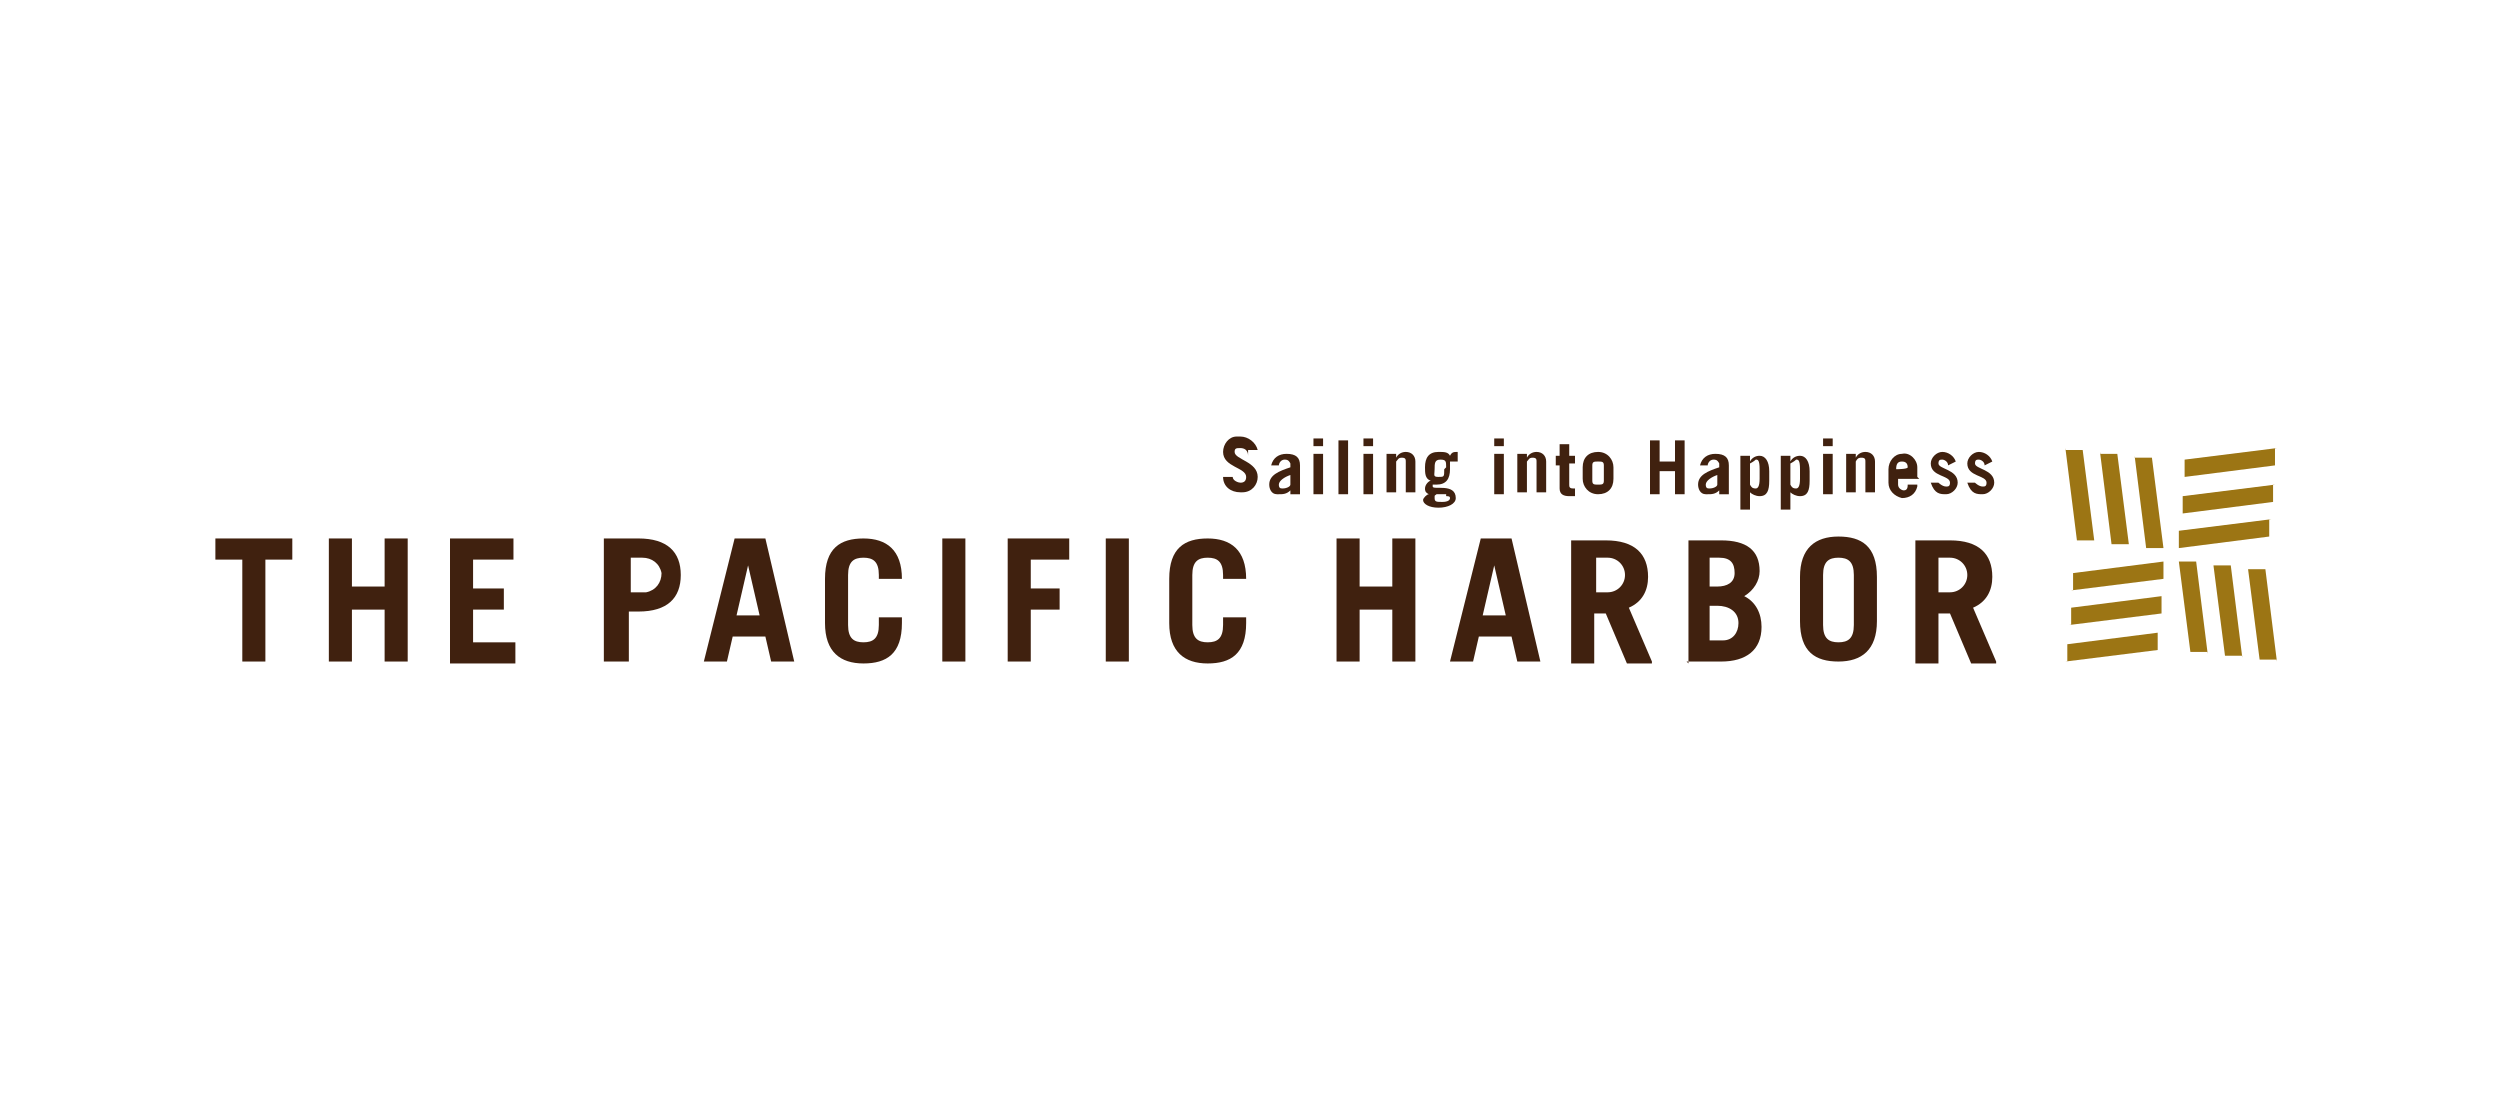 <?xml version="1.0" encoding="UTF-8"?>
<svg id="_レイヤー_1" data-name="レイヤー_1" xmlns="http://www.w3.org/2000/svg" version="1.1" viewBox="0 0 130 58">
  <!-- Generator: Adobe Illustrator 29.6.1, SVG Export Plug-In . SVG Version: 2.1.1 Build 9)  -->
  <defs>
    <style>
      .st0 {
        fill: #40210f;
      }

      .st1 {
        fill: #9c7514;
      }
    </style>
  </defs>
  <path class="st0" d="M15.2,28v1.1h-1.4v5.3h-1.2v-5.3h-1.4v-1.1h4Z"/>
  <path class="st0" d="M17.1,34.4v-6.4h1.2v2.5h1.7v-2.5h1.2v6.4h-1.2v-2.7h-1.7v2.7h-1.2Z"/>
  <path class="st0" d="M23.4,34.4v-6.4h3.3v1.1h-2.1v1.5h1.6v1.1h-1.6v1.7h2.2v1.1h-3.4Z"/>
  <path class="st0" d="M32.7,29h.7c.5,0,.9.3,1,.8,0,.5-.3.9-.8,1,0,0,0,0-.1,0h-.7v-1.8ZM32.7,34.4v-2.6h.5c1.5,0,2.2-.7,2.2-1.9s-.7-1.9-2.2-1.9h-1.8v6.4h1.2Z"/>
  <path class="st0" d="M38.9,29.4h0l.6,2.6h-1.2l.6-2.6ZM37.8,34.4l.3-1.3h1.7l.3,1.3h1.2l-1.5-6.4h-1.6l-1.6,6.4h1.2Z"/>
  <path class="st0" d="M44.1,32.5c0,.7.3.9.8.9s.8-.2.8-.9v-.4h1.2v.3c0,1.6-.8,2.1-2,2.1s-2-.6-2-2.1v-2.3c0-1.6.8-2.1,2-2.1s2,.6,2,2.1h0s-1.2,0-1.2,0v-.2c0-.7-.3-.9-.8-.9s-.8.2-.8.9v2.6Z"/>
  <rect class="st0" x="49" y="28" width="1.2" height="6.4"/>
  <path class="st0" d="M52.4,34.4v-6.4h3.2v1.1h-2v1.5h1.5v1.1h-1.5v2.7h-1.2Z"/>
  <rect class="st0" x="57.5" y="28" width="1.2" height="6.4"/>
  <path class="st0" d="M62,32.5c0,.7.3.9.8.9s.8-.2.8-.9v-.4h1.2v.3c0,1.6-.8,2.1-2,2.1s-2-.6-2-2.1v-2.3c0-1.6.8-2.1,2-2.1s2,.6,2,2.1h0s-1.2,0-1.2,0v-.2c0-.7-.3-.9-.8-.9s-.8.2-.8.9v2.6Z"/>
  <path class="st0" d="M69.5,34.4v-6.4h1.2v2.5h1.7v-2.5h1.2v6.4h-1.2v-2.7h-1.7v2.7h-1.2Z"/>
  <path class="st0" d="M77.7,29.4h0l.6,2.6h-1.2l.6-2.6ZM76.6,34.4l.3-1.3h1.7l.3,1.3h1.2l-1.5-6.4h-1.6l-1.6,6.4h1.2Z"/>
  <path class="st0" d="M83,29h.6c.5,0,.9.4.9.9s-.4.9-.9.9h-.6v-1.8ZM85.9,34.4l-1.2-2.8c.7-.3,1-.9,1-1.6,0-1.2-.7-1.9-2.2-1.9h-1.8v6.4h1.2v-2.6h.6l1.1,2.6h1.3Z"/>
  <path class="st0" d="M88.9,31.5h.4c.6,0,1.1.3,1.1.9,0,.5-.3.9-.8.9,0,0-.1,0-.2,0h-.5v-1.8ZM87.7,34.4h1.8c1.3,0,2.1-.6,2.1-1.8,0-.7-.3-1.3-.9-1.6.5-.3.8-.8.8-1.3,0-1.1-.7-1.6-2-1.6h-1.7v6.4ZM88.9,29h.5c.6,0,.8.3.8.8s-.4.7-.9.7h-.4v-1.5Z"/>
  <path class="st0" d="M94.8,29.9c0-.7.3-.9.8-.9s.8.2.8.9v2.6c0,.7-.3.9-.8.9s-.8-.2-.8-.9v-2.6ZM93.6,32.3c0,1.6.8,2.1,2,2.1s2-.6,2-2.1v-2.3c0-1.6-.8-2.1-2-2.1s-2,.6-2,2.1v2.3Z"/>
  <path class="st0" d="M100.8,29h.6c.5,0,.9.4.9.9s-.4.9-.9.9h-.6v-1.8ZM103.8,34.4l-1.2-2.8c.7-.3,1-.9,1-1.6,0-1.2-.7-1.9-2.2-1.9h-1.8v6.4h1.2v-2.6h.6l1.1,2.6h1.3Z"/>
  <path class="st1" d="M118.4,34.4l-.6-4.8h-.9c0,0,.6,4.7.6,4.7h.9Z"/>
  <path class="st1" d="M116.6,34.2l-.6-4.8h-.9c0,0,.6,4.7.6,4.7h.9Z"/>
  <path class="st1" d="M114.8,34l-.6-4.8h-.9c0,0,.6,4.7.6,4.7h.9Z"/>
  <path class="st1" d="M118.4,23.3l-4.8.6v.9c0,0,4.7-.6,4.7-.6v-.9Z"/>
  <path class="st1" d="M118.3,25.2l-4.8.6v.9c0,0,4.7-.6,4.7-.6v-.9Z"/>
  <path class="st1" d="M118.1,27l-4.8.6v.9c0,0,4.7-.6,4.7-.6v-.9Z"/>
  <path class="st1" d="M107.4,23.3l.6,4.8h.9c0,0-.6-4.7-.6-4.7h-.9Z"/>
  <path class="st1" d="M109.2,23.5l.6,4.8h.9c0,0-.6-4.7-.6-4.7h-.9Z"/>
  <path class="st1" d="M111,23.7l.6,4.8h.9c0,0-.6-4.7-.6-4.7h-.9Z"/>
  <path class="st1" d="M107.4,34.4l4.8-.6v-.9c0,0-4.7.6-4.7.6v.9Z"/>
  <path class="st1" d="M107.6,32.5l4.8-.6v-.9c0,0-4.7.6-4.7.6v.9Z"/>
  <path class="st1" d="M107.7,30.7l4.8-.6v-.9c0,0-4.7.6-4.7.6v.9Z"/>
  <path class="st0" d="M64.9,23.7c0-.3-.2-.4-.4-.4-.2,0-.3,0-.3.2,0,0,0,0,0,0,0,.4,1.2.5,1.2,1.3,0,.4-.3.8-.8.8,0,0,0,0-.1,0-.5,0-.9-.3-.9-.8h.5c0,.2.3.3.4.3.2,0,.3-.1.3-.3,0,0,0,0,0,0,0-.5-1.2-.5-1.2-1.3,0-.4.3-.8.7-.8,0,0,.1,0,.2,0,.4,0,.8.3.9.7h-.5Z"/>
  <path class="st0" d="M67.1,25.2c0,.1-.2.2-.4.2-.1,0-.2,0-.2-.2,0,0,0,0,0,0,0-.2.3-.4.6-.5v.5ZM66.5,24.2c0-.1.1-.3.3-.3,0,0,0,0,0,0,.1,0,.2,0,.3.2,0,0,0,0,0,0v.2c-.6.2-1.1.4-1.1.9,0,.2.1.5.4.5,0,0,0,0,.1,0,.2,0,.4,0,.6-.2,0,0,0,.2,0,.2h.5c0,0,0-.1,0-.2v-1.3c0-.4-.2-.6-.7-.6-.4,0-.7.2-.8.6,0,0,0,0,0,0h.5Z"/>
  <path class="st0" d="M68.8,25.7h-.5v-2.1h.5v2.1ZM68.3,22.8h.5v.4h-.5v-.4Z"/>
  <rect class="st0" x="69.6" y="22.9" width=".5" height="2.8"/>
  <path class="st0" d="M71.4,25.7h-.5v-2.1h.5v2.1ZM70.9,22.8h.5v.4h-.5v-.4Z"/>
  <path class="st0" d="M72.1,25.7v-2.1h.5v.2c.1-.2.3-.3.5-.3.3,0,.5.2.5.5v1.6h-.5v-1.6c0-.1,0-.2-.2-.2s-.2.1-.3.2v1.6h-.5Z"/>
  <path class="st0" d="M75.1,24.4c0,.4,0,.4-.3.4s-.2-.1-.2-.4,0-.5.3-.5.3.1.3.4M75.8,23.5c-.2,0-.3,0-.4.2-.1-.2-.3-.2-.6-.2-.5,0-.7.3-.7.8,0,.3,0,.6.3.7-.1,0-.3.2-.3.4,0,.1,0,.2.2.3-.1,0-.3.2-.3.3,0,.2.3.4.8.4s.9-.2.9-.5c0-.8-1.2-.4-1.2-.6s0,0,0-.1c0,0,.1,0,.2,0,.5,0,.7-.3.7-.8,0-.1,0-.3,0-.4,0,0,.1,0,.2,0,0,0,.1,0,.2,0v-.4ZM75.2,25.8c.1,0,.2,0,.2.1,0,.1-.1.2-.4.2s-.4,0-.4-.2,0-.1.1-.2h.5Z"/>
  <path class="st0" d="M78.2,25.7h-.5v-2.1h.5v2.1ZM77.7,22.8h.5v.4h-.5v-.4Z"/>
  <path class="st0" d="M78.9,25.7v-2.1h.5v.2c.1-.2.3-.3.5-.3.3,0,.5.2.5.5v1.6h-.5v-1.6c0-.1,0-.2-.2-.2s-.2.1-.3.2v1.6h-.5Z"/>
  <path class="st0" d="M80.9,24.1v-.4h.2v-.6h.5v.6h.3v.4h-.3v1.1c0,.1,0,.2.2.2h.1v.4c0,0-.2,0-.3,0-.3,0-.5-.1-.5-.4v-1.2h-.2Z"/>
  <path class="st0" d="M82.8,24.2c0-.2.1-.2.3-.2s.3,0,.3.2v.8c0,.2-.1.2-.3.2s-.3,0-.3-.2v-.8ZM82.3,24.9c0,.4.3.8.8.8s.8-.3.8-.8c0,0,0,0,0,0v-.6c0-.4-.3-.8-.8-.8s-.8.3-.8.8c0,0,0,0,0,0v.6Z"/>
  <path class="st0" d="M85.8,25.7v-2.8h.5v1.1h.8v-1.1h.5v2.8h-.5v-1.2h-.8v1.2h-.5Z"/>
  <path class="st0" d="M89.3,25.2c0,.1-.2.2-.4.2-.1,0-.2,0-.2-.2,0,0,0,0,0,0,0-.2.3-.4.6-.5v.5ZM88.8,24.2c0-.1.1-.3.3-.3,0,0,0,0,0,0,.1,0,.2,0,.3.2,0,0,0,0,0,0v.2c-.6.2-1.1.4-1.1.9,0,.2.1.5.4.5,0,0,0,0,.1,0,.2,0,.4,0,.6-.2,0,0,0,.2,0,.2h.5c0,0,0-.1,0-.2v-1.3c0-.4-.2-.6-.7-.6-.4,0-.7.2-.8.6,0,0,0,0,0,0h.5Z"/>
  <path class="st0" d="M91,24.1c0,0,.2-.1.3-.2.1,0,.2,0,.2.5v.5c0,.4-.1.5-.2.5-.1,0-.2,0-.3-.2v-1.2ZM90.5,23.6v2.9h.5v-.9c.1.1.3.2.5.2.4,0,.5-.3.5-.8v-.5c0-.5-.2-.8-.5-.8-.2,0-.4.1-.5.3h0v-.3h-.5Z"/>
  <path class="st0" d="M93.1,24.1c0,0,.2-.1.3-.2.1,0,.2,0,.2.5v.5c0,.4-.1.5-.2.5-.1,0-.2,0-.3-.2v-1.2ZM92.6,23.6v2.9h.5v-.9c.1.1.3.2.5.2.4,0,.5-.3.5-.8v-.5c0-.5-.2-.8-.5-.8-.2,0-.4.1-.5.3h0v-.3h-.5Z"/>
  <path class="st0" d="M95.3,25.7h-.5v-2.1h.5v2.1ZM94.8,22.8h.5v.4h-.5v-.4Z"/>
  <path class="st0" d="M96,25.7v-2.1h.5v.2c.1-.2.3-.3.5-.3.3,0,.5.2.5.5v1.6h-.5v-1.6c0-.1,0-.2-.2-.2-.1,0-.2,0-.3.2v1.6h-.5Z"/>
  <path class="st0" d="M98.6,24.4h0c0-.3.1-.4.3-.4.2,0,.3.1.3.3,0,0,0,0,0,0h0c0,.1-.6.1-.6.1ZM99.7,24.8v-.5c0-.4-.4-.8-.8-.7-.4,0-.7.4-.7.8v.7c0,.4.3.7.7.8,0,0,0,0,0,0,.4,0,.7-.2.8-.6,0,0,0,0,0-.1h-.5c0,.1,0,.3-.2.3,0,0,0,0,0,0-.1,0-.3-.1-.3-.3,0,0,0,0,0,0v-.3h1.1Z"/>
  <path class="st0" d="M101.3,24.2c0-.2-.2-.3-.3-.3-.1,0-.2,0-.2.2,0,0,0,0,0,0,0,.3,1,.3,1,1,0,.3-.3.6-.6.6,0,0,0,0,0,0-.3,0-.6,0-.8-.6h.4c0,0,.2.2.4.2.1,0,.2,0,.2-.2,0-.4-1-.3-1-1,0-.3.3-.6.6-.6,0,0,0,0,0,0,.3,0,.6.2.7.5l-.4.2Z"/>
  <path class="st0" d="M103.2,24.2c0-.2-.2-.3-.3-.3-.1,0-.2,0-.2.2,0,0,0,0,0,0,0,.3,1,.3,1,1,0,.3-.3.6-.6.6,0,0,0,0,0,0-.3,0-.6,0-.8-.6h.4c0,0,.2.2.4.2.1,0,.2,0,.2-.2,0-.4-1-.3-1-1,0-.3.3-.6.6-.6,0,0,0,0,0,0,.3,0,.6.2.7.5l-.4.2Z"/>
</svg>